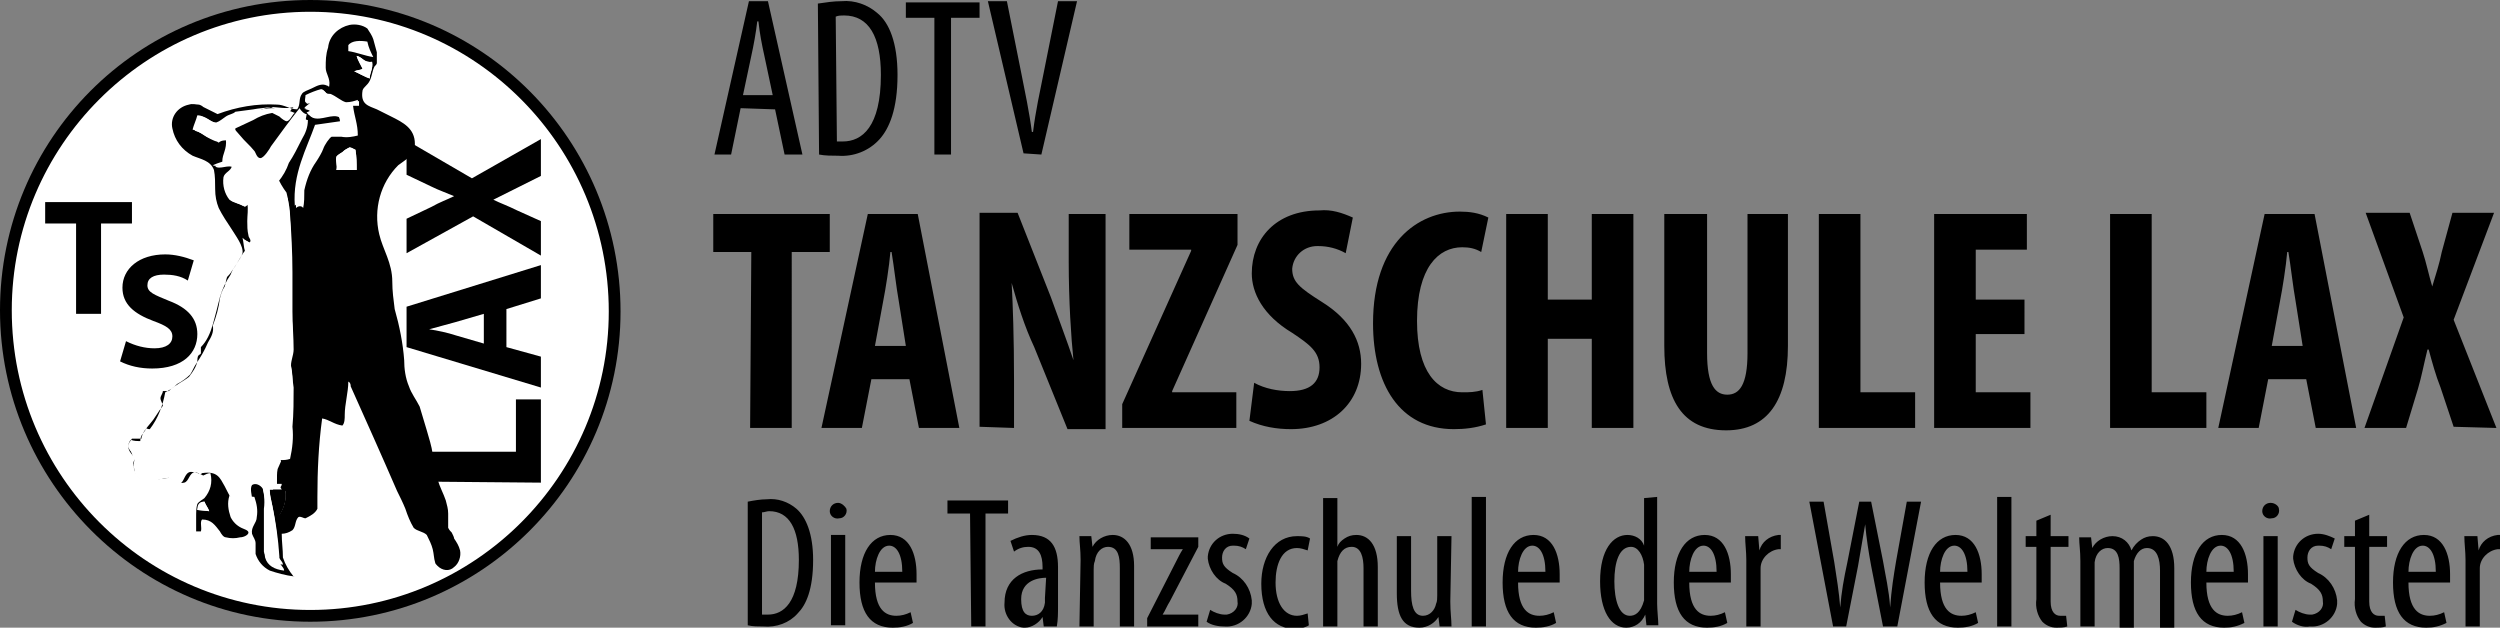 <?xml version="1.0" encoding="utf-8"?>
<!-- Generator: Adobe Illustrator 28.0.0, SVG Export Plug-In . SVG Version: 6.00 Build 0)  -->
<svg version="1.1" id="Ebene_1" xmlns="http://www.w3.org/2000/svg" xmlns:xlink="http://www.w3.org/1999/xlink" x="0px" y="0px"
	 viewBox="0 0 210.3 52.8" style="enable-background:new 0 0 210.3 52.8;" xml:space="preserve">
<rect x="0" y="0" width="210.3" height="52.8" fill="#808080" stroke="none"/>
<style type="text/css">
	.st0{fill:#FFFFFF;}
	.st1{fill:none;stroke:#000000;stroke-width:0.58;}
	.st2{stroke:#000000;stroke-miterlimit:10;}
	.st3{fill:#9E1981;}
	.st4{stroke:#000000;stroke-width:0.23;stroke-miterlimit:10;}
</style>
<path d="M63.1,36h3.5V21.2h3.2V18H60v3.2h3.2L63.1,36L63.1,36z M76.5,31.9l0.8,4.1h3.4l-3.5-18H73l-3.9,18h3.4l0.8-4.1H76.5z
	 M73.6,29.1l0.7-3.8c0.2-1,0.5-2.9,0.6-4.1H75c0.2,1.2,0.4,3,0.6,4.1l0.6,3.8H73.6z M85.3,36v-4c0-3.6-0.1-6.4-0.2-8.2l0,0
	c0.5,1.8,1.1,3.7,1.9,5.4l2.8,6.9H93V18h-3.1v4c0,3.3,0.2,6.4,0.4,8.3l0,0c-0.5-1.5-1.4-3.9-1.9-5.3l-2.8-7.1h-3.2v18L85.3,36z
	 M94.4,36h9.6v-3h-5.4v-0.1l5.5-12.3V18H95v3h5.2v0.1L94.4,34V36L94.4,36z M105.1,35.4c1.1,0.5,2.3,0.7,3.5,0.7
	c3.5,0,5.9-2.2,5.9-5.5c0-1.9-0.9-3.7-3.3-5.2c-1.9-1.2-2.5-1.7-2.5-2.8c0.1-1.1,1-1.9,2.1-1.9h0.1c0.8,0,1.6,0.2,2.3,0.6l0.6-3
	c-0.9-0.4-1.8-0.7-2.8-0.6c-3.7,0-5.7,2.4-5.7,5.3c0,1.6,0.9,3.5,3.4,5c1.5,1,2.3,1.6,2.3,2.9c0,1.3-0.8,2-2.5,2c-1,0-2.1-0.2-3-0.7
	L105.1,35.4L105.1,35.4z M124.7,32.8c-0.6,0.2-1.1,0.2-1.7,0.2c-2.1,0-3.8-1.7-3.8-6c0-4.5,1.8-6.2,3.8-6.2c0.6,0,1.1,0.1,1.6,0.4
	l0.6-2.9c-0.8-0.4-1.6-0.5-2.4-0.5c-3.5,0-7.3,2.6-7.3,9.4c0,5.1,2.2,8.9,6.8,8.9c0.9,0,1.8-0.1,2.7-0.4L124.7,32.8L124.7,32.8z
	 M126.7,18v18h3.5v-7.5h3.7V36h3.5V18h-3.5v7.2h-3.7V18H126.7z M140,18v11.1c0,4.5,1.5,7.1,5.2,7.1c3.5,0,5.2-2.5,5.2-7.1V18H147
	v11.7c0,2.7-0.7,3.5-1.7,3.5s-1.7-0.8-1.7-3.5V18H140z M153,36h8.1v-3h-4.6V18H153V36L153,36z M170.3,25.2h-4.1V21h4.3v-3h-7.8v18
	h8.1v-3h-4.6v-4.9h4.1V25.2L170.3,25.2z M177.5,36h8.1v-3H181V18h-3.5V36L177.5,36z M194,31.9l0.8,4.1h3.4l-3.5-18h-4.2l-3.9,18h3.4
	l0.8-4.1H194z M191.1,29.1l0.7-3.8c0.2-1,0.5-2.9,0.6-4.1h0.1c0.2,1.2,0.4,3,0.6,4.1l0.6,3.8H191.1z M210,36l-3.6-9.1l3.4-9h-3.5
	l-0.9,3.3c-0.2,1-0.5,1.9-0.8,2.9l0,0c-0.3-1-0.5-2-0.8-2.9l-1.1-3.3H199l3.2,8.8l-3.3,9.3h3.5l1-3.3c0.3-1,0.5-2.1,0.8-3.3h0.1
	c0.3,1.1,0.6,2.2,1,3.2l1.1,3.3L210,36z"/>
<path d="M65.2,9.2L66,13h1.5L64.6,0.1H63L60.1,13h1.4l0.8-3.9L65.2,9.2z M62.5,8l0.7-3.3c0.2-0.9,0.4-2,0.5-2.9h0.1
	c0.1,1,0.3,2,0.5,2.9L65,8H62.5z M68.9,13c0.5,0.1,1.1,0.1,1.6,0.1c1.3,0.1,2.6-0.4,3.5-1.4c0.8-0.9,1.5-2.5,1.5-5.4
	c0-2.7-0.7-4.4-1.7-5.2c-0.8-0.7-1.9-1.1-3-1c-0.7,0-1.3,0.1-2,0.2L68.9,13L68.9,13z M70.3,1.4c0.2-0.1,0.5-0.1,0.7-0.1
	c2.1,0,3.1,1.8,3.1,5c0,4.4-1.6,5.6-3.2,5.6c-0.2,0-0.4,0-0.5,0L70.3,1.4L70.3,1.4z M78.5,13H80V1.5h2.4V0.2h-6.2v1.3h2.4V13H78.5z
	 M87.6,13l3-12.9H89l-1.2,6c-0.3,1.5-0.7,3.3-0.9,5h-0.1c-0.2-1.6-0.6-3.5-0.9-5l-1.2-6h-1.6l3,12.8L87.6,13L87.6,13z"/>
<path d="M62.9,52.6c0.4,0.1,0.9,0.1,1.3,0.1c1.1,0.1,2.2-0.3,2.9-1.1c0.7-0.7,1.3-2,1.3-4.5c0-2.2-0.6-3.6-1.4-4.3
	c-0.7-0.6-1.6-0.9-2.5-0.8c-0.5,0-1.1,0.1-1.6,0.2L62.9,52.6L62.9,52.6z M64.1,43.1c0.2,0,0.4-0.1,0.6-0.1c1.7,0,2.5,1.5,2.5,4.1
	c0,3.6-1.3,4.6-2.6,4.6c-0.1,0-0.3,0-0.5,0V43.1L64.1,43.1z M71.1,52.6V45h-1.2v7.6H71.1z M70.5,42.3c-0.4,0-0.7,0.3-0.7,0.7l0,0
	c0,0.4,0.4,0.7,0.8,0.6c0.4,0,0.7-0.4,0.6-0.8C71.1,42.6,70.8,42.3,70.5,42.3z M77.1,49c0-0.2,0-0.4,0-0.7c0-1.7-0.6-3.3-2.2-3.3
	s-2.6,1.5-2.6,4s0.9,3.8,2.8,3.8c0.6,0,1.2-0.1,1.7-0.4l-0.2-0.9c-0.4,0.2-0.8,0.3-1.2,0.3c-0.9,0-1.8-0.5-1.8-2.8L77.1,49z
	 M73.6,48.1c0-1,0.4-2.2,1.2-2.2c0.6,0,1.1,0.7,1.1,2.2H73.6z M81.7,52.7h1.2v-9.5h1.9v-1.1h-5.1v1.1h1.9L81.7,52.7L81.7,52.7z
	 M89,47.7c0-1.7-0.6-2.7-2.2-2.7c-0.6,0-1.2,0.2-1.8,0.5l0.3,0.9c0.4-0.3,0.8-0.4,1.2-0.4c0.9,0,1.2,0.7,1.2,1.7v0.2
	c-1.7,0-3.2,0.8-3.2,2.8c-0.1,1,0.6,2,1.6,2.1h0.1c0.6,0,1.2-0.4,1.5-0.9l0,0l0.1,0.8h1.1C89,52.1,89,51.6,89,51V47.7L89,47.7z
	 M87.9,50.3c0,0.1,0,0.3,0,0.4c-0.1,0.8-0.6,1.1-1.1,1.1s-0.9-0.3-0.9-1.4c0-1.6,1.5-1.8,2.1-1.8L87.9,50.3L87.9,50.3z M90.8,52.7
	H92v-4.8c0-0.2,0-0.5,0.1-0.7c0.1-0.8,0.6-1.2,1.1-1.2c0.9,0,1,0.9,1,1.8v4.9h1.2v-5.1c0-1.8-0.8-2.6-1.8-2.6c-0.7,0-1.4,0.4-1.7,1
	l0,0l-0.1-0.9h-1c0,0.6,0.1,1.1,0.1,2L90.8,52.7L90.8,52.7z M96.5,52.7h4.3v-1h-3l0,0c0.2-0.3,0.4-0.8,0.6-1.1l2.4-4.6v-0.8h-4v1
	h2.7l0,0c-0.2,0.3-0.4,0.7-0.6,1.1L96.5,52V52.7L96.5,52.7z M101.5,52.3c0.4,0.3,1,0.4,1.5,0.4c1.2,0.1,2.2-0.8,2.3-1.9
	c0-0.1,0-0.2,0-0.3c-0.1-1-0.7-1.9-1.6-2.3c-0.8-0.5-0.9-0.8-0.9-1.3s0.3-1,0.9-1h0.1c0.4,0,0.7,0.1,1,0.3l0.3-0.9
	c-0.4-0.3-0.9-0.4-1.4-0.4c-1.1,0-2,0.8-2.1,1.9c0,0.1,0,0.1,0,0.2c0.1,0.9,0.7,1.8,1.5,2.1c0.8,0.5,1,0.9,1,1.5
	c0.1,0.5-0.3,1-0.9,1.1c-0.1,0-0.1,0-0.2,0c-0.4,0-0.9-0.2-1.2-0.4L101.5,52.3L101.5,52.3z M110,51.6c-0.3,0.1-0.6,0.2-0.9,0.2
	c-1.1,0-1.8-1.1-1.8-2.8c0-1.5,0.5-2.9,1.8-2.9c0.3,0,0.6,0.1,0.9,0.2l0.2-1c-0.3-0.2-0.7-0.2-1.1-0.2c-1.9,0-3,1.8-3,4
	c0,2.5,1.1,3.8,2.8,3.8c0.4,0,0.9-0.1,1.2-0.3L110,51.6L110,51.6z M111.3,52.7h1.2v-4.9c0-0.2,0-0.4,0-0.6c0.2-0.8,0.6-1.2,1.2-1.2
	c0.8,0,1,0.9,1,1.8v4.9h1.2v-5c0-1.9-0.8-2.7-1.8-2.7c-0.4,0-0.7,0.1-1,0.3s-0.5,0.4-0.6,0.7l0,0v-4.1h-1.2L111.3,52.7L111.3,52.7z
	 M122.1,45.1h-1.2v5c0,0.2,0,0.5-0.1,0.7c-0.1,0.5-0.5,1-1.1,1c-0.8,0-1-0.9-1-2.1v-4.6h-1.2v4.8c0,1.9,0.5,2.9,1.9,2.9
	c0.7,0,1.3-0.4,1.6-0.9l0,0l0.1,0.8h1c0-0.6-0.1-1.2-0.1-2.1L122.1,45.1L122.1,45.1z M123.8,52.7h1.2V41.8h-1.2V52.7L123.8,52.7z
	 M131.2,49c0-0.2,0-0.4,0-0.7c0-1.7-0.6-3.3-2.2-3.3s-2.6,1.5-2.6,4s0.9,3.8,2.8,3.8c0.6,0,1.2-0.1,1.7-0.4l-0.2-0.9
	c-0.4,0.2-0.8,0.3-1.2,0.3c-0.9,0-1.8-0.5-1.8-2.8L131.2,49z M127.7,48.1c0-1,0.4-2.2,1.2-2.2c0.6,0,1.1,0.7,1.1,2.2H127.7z
	 M138.3,41.9v4l0,0c-0.2-0.6-0.8-0.9-1.4-0.9c-1.2,0-2.3,1.2-2.3,3.9c0,2.5,0.9,3.9,2.2,3.9c0.7,0,1.3-0.4,1.6-1.1l0,0l0.1,0.9h1
	c0-0.4-0.1-1.3-0.1-1.8v-9L138.3,41.9z M138.3,50c0,0.2,0,0.3,0,0.5c-0.3,1.1-0.8,1.3-1.2,1.3c-0.9,0-1.3-1.3-1.3-2.9
	s0.4-2.9,1.4-2.9c0.6,0,1,0.7,1.1,1.5c0,0.2,0,0.3,0,0.5V50L138.3,50z M145.6,49c0-0.2,0-0.4,0-0.7c0-1.7-0.6-3.3-2.2-3.3
	s-2.6,1.5-2.6,4s0.9,3.8,2.8,3.8c0.6,0,1.2-0.1,1.7-0.4l-0.2-0.9c-0.4,0.2-0.8,0.3-1.2,0.3c-0.9,0-1.8-0.5-1.8-2.8L145.6,49z
	 M142.1,48.1c0-1,0.4-2.2,1.2-2.2c0.6,0,1.1,0.7,1.1,2.2H142.1z M146.9,52.7h1.2v-4.2c0-0.2,0-0.5,0-0.7c0-0.8,0.7-1.5,1.5-1.6h0.2
	V45c-0.1,0-0.2,0-0.2,0c-0.8,0.1-1.4,0.6-1.6,1.3l0,0l-0.1-1.2h-1.1c0,0.6,0.1,1.3,0.1,2L146.9,52.7L146.9,52.7z M155.3,52.7l1-5.1
	c0.2-1.2,0.4-2.3,0.6-3.5l0,0c0.1,1.2,0.3,2.4,0.5,3.5l1,5.1h1.2l2-10.5h-1.2l-0.9,5c-0.2,1.2-0.4,2.4-0.5,3.9l0,0
	c-0.1-1.5-0.4-2.7-0.6-3.9l-1-5h-1l-1,5.1c-0.3,1.4-0.5,2.5-0.6,3.8l0,0c-0.1-1.3-0.3-2.5-0.5-3.8l-0.9-5.1h-1.2l2,10.5H155.3z
	 M166.7,49c0-0.2,0-0.4,0-0.7c0-1.7-0.6-3.3-2.2-3.3s-2.6,1.5-2.6,4s0.9,3.8,2.8,3.8c0.6,0,1.2-0.1,1.7-0.4l-0.2-0.9
	c-0.4,0.2-0.8,0.3-1.2,0.3c-0.9,0-1.8-0.5-1.8-2.8L166.7,49z M163.2,48.1c0-1,0.4-2.2,1.2-2.2c0.6,0,1.1,0.7,1.1,2.2H163.2z
	 M168,52.7h1.2V41.8H168V52.7L168,52.7z M171.3,43.8v1.3h-0.9V46h0.9v4.4c-0.1,0.7,0.1,1.4,0.5,1.9c0.3,0.3,0.7,0.5,1.2,0.5
	c0.3,0,0.6,0,0.9-0.1l-0.1-0.9c-0.2,0-0.3,0-0.5,0c-0.4,0-0.8-0.3-0.8-1.2V46h1.5v-0.9h-1.5v-1.8L171.3,43.8L171.3,43.8z M175,52.7
	h1.2v-4.8c0-0.2,0-0.4,0-0.6c0.1-0.8,0.6-1.2,1.1-1.2c0.9,0,1,0.9,1,1.7v5h1.2v-4.9c0-0.2,0-0.4,0-0.7c0.2-0.7,0.6-1.1,1.1-1.1
	c0.9,0,1.1,1,1.1,1.9v4.8h1.2v-5c0-1.9-0.8-2.7-1.8-2.7c-0.4,0-0.7,0.1-1,0.3s-0.6,0.5-0.8,0.9l0,0c-0.2-0.7-0.8-1.2-1.6-1.2
	c-0.7,0-1.4,0.4-1.7,1l0,0l-0.1-0.9h-1c0,0.6,0.1,1.1,0.1,2V52.7L175,52.7z M189.1,49c0-0.2,0-0.4,0-0.7c0-1.7-0.6-3.3-2.2-3.3
	s-2.6,1.5-2.6,4s0.9,3.8,2.8,3.8c0.6,0,1.1-0.1,1.7-0.4l-0.2-0.9c-0.4,0.2-0.8,0.3-1.2,0.3c-0.9,0-1.8-0.5-1.8-2.8L189.1,49z
	 M185.6,48.1c0-1,0.4-2.2,1.2-2.2c0.6,0,1.1,0.7,1.1,2.2H185.6z M191.6,52.7v-7.6h-1.2v7.6H191.6z M191,42.3c-0.4,0-0.7,0.3-0.7,0.7
	l0,0c0,0.4,0.4,0.7,0.8,0.6c0.4,0,0.7-0.4,0.6-0.8C191.7,42.6,191.4,42.3,191,42.3z M192.8,52.3c0.4,0.3,1,0.5,1.5,0.4
	c1.2,0.1,2.2-0.8,2.3-1.9c0-0.1,0-0.2,0-0.3c-0.1-1-0.7-1.9-1.6-2.3c-0.8-0.5-0.9-0.8-0.9-1.3s0.3-1,0.9-1h0.1c0.4,0,0.7,0.1,1,0.3
	l0.3-0.9c-0.4-0.2-0.9-0.4-1.4-0.4c-1.1,0-2,0.8-2.1,1.9c0,0.1,0,0.1,0,0.2c0.1,0.9,0.7,1.8,1.5,2.1c0.8,0.5,1,0.9,1,1.5
	c0.1,0.5-0.3,1-0.9,1.1c-0.1,0-0.1,0-0.2,0c-0.4,0-0.9-0.2-1.2-0.4L192.8,52.3L192.8,52.3z M198.1,43.8v1.3h-0.9V46h0.9v4.4
	c-0.1,0.7,0.1,1.4,0.5,1.9c0.3,0.3,0.7,0.5,1.2,0.5c0.3,0,0.6,0,0.9-0.1l-0.1-0.9c-0.2,0-0.3,0-0.5,0c-0.4,0-0.8-0.3-0.8-1.2V46h1.5
	v-0.9h-1.5v-1.8L198.1,43.8L198.1,43.8z M206.1,49c0-0.2,0-0.4,0-0.7c0-1.7-0.6-3.3-2.2-3.3s-2.6,1.5-2.6,4s0.9,3.8,2.8,3.8
	c0.6,0,1.1-0.1,1.7-0.4l-0.2-0.9c-0.4,0.2-0.8,0.3-1.2,0.3c-0.9,0-1.8-0.5-1.8-2.8L206.1,49z M202.6,48.1c0-1,0.4-2.2,1.2-2.2
	c0.6,0,1.1,0.7,1.1,2.2H202.6z M207.4,52.7h1.2v-4.2c0-0.2,0-0.5,0-0.7c0-0.8,0.7-1.5,1.5-1.6h0.2V45c-0.1,0-0.2,0-0.2,0
	c-0.8,0.1-1.4,0.6-1.6,1.3l0,0l-0.1-1.2h-1.1c0,0.6,0.1,1.3,0.1,2L207.4,52.7L207.4,52.7z"/>
<path d="M26.1,52.3c14.4,0,26.1-11.7,26.1-26.1S40.6,0,26.1,0S0,11.7,0,26.1S11.7,52.3,26.1,52.3L26.1,52.3L26.1,52.3z"/>
<path class="st0" d="M26.1,51.6c14,0,25.4-11.4,25.4-25.4S40.2,0.7,26.1,0.7c-14,0-25.4,11.4-25.4,25.4
	C0.7,40.2,12.1,51.6,26.1,51.6L26.1,51.6z"/>
<path class="st1" d="M26.1,51.6c14,0,25.4-11.4,25.4-25.4S40.2,0.7,26.1,0.7c-14,0-25.4,11.4-25.4,25.4
	C0.7,40.2,12.1,51.6,26.1,51.6L26.1,51.6z"/>
<path class="st0" d="M30.9,3.4c0.1,0.4,0.3,0.9,0.5,1.3c-0.7-0.1-1.4-0.3-2.1-0.5V3.7C29.5,3.4,30.3,3.4,30.9,3.4L30.9,3.4z"/>
<path d="M24.8,48.5L24.8,48.5c-0.8-0.1-1.5-0.3-2.1-0.5c-0.6-0.3-1-0.8-1.2-1.4c0-0.3,0-0.6,0-0.9s-0.2-0.5-0.3-0.8
	c-0.1-0.6,0.4-0.9,0.4-1.4c0.1-0.6,0-1.1-0.2-1.7c-0.5-0.1-0.8,0.2-1.1,0.2s-0.4-0.4-0.8-0.2c-0.1,0-0.2-0.2-0.2-0.1
	c-0.2,0.6-0.1,1.2,0.1,1.8c0.2,0.4,0.5,0.7,0.9,0.9c0.2,0.1,0.6,0.2,0.6,0.4s-0.4,0.4-0.7,0.4c-0.4,0.1-0.8,0.1-1.2,0
	c-0.2,0-0.4-0.3-0.5-0.5c-0.4-0.5-0.7-1-1.5-1c-0.2,0.2,0,0.7-0.1,1h-0.4c0-0.4,0-0.8,0-1.2s0-0.8,0.1-1.1c0.1-0.2,0.5-0.4,0.6-0.5
	c0.5-0.6,0.7-1.3,0.5-2.1c-0.2,0-0.4,0.1-0.6,0.2c-0.2-0.1-0.5-0.2-0.7-0.3c-0.5,0.1-0.5,0.8-0.9,0.9s-0.8-0.1-1.2-0.4
	c-0.7,0-1.8,0.4-2.4,0.1c-0.5-0.2-0.9-1.2-0.5-1.7c-0.2-0.3-0.6-0.6-0.6-1s0.2-0.5,0.3-0.7h0.8c0-0.2,0.1-0.3,0.1-0.4
	c0.2-0.4,0.6-0.8,0.9-1.2l0.4-0.6c0.1-0.2,0.4-0.5,0.4-0.6s-0.2-0.4-0.2-0.6s0.2-0.4,0.2-0.6h0.5c0.5-0.5,1.2-0.8,1.7-1.2
	c0.3-0.4,0.6-0.8,0.7-1.3c0-0.1,0-0.4,0.1-0.5s0.2-0.1,0.2-0.2v-0.5c0.5-0.5,0.8-1.2,1-1.9c0.2-0.7,0.4-1.5,0.6-2.3
	c0.2-0.7,0.5-1.3,0.9-1.9c0.1-0.3,0.3-0.6,0.5-0.9s0.4-0.6,0.5-0.9c0.1-0.6-0.6-1.5-0.9-2c-0.4-0.6-0.8-1.2-1.1-1.8
	c-0.2-0.5-0.3-1-0.3-1.6c0-0.5,0-1.1-0.1-1.6c-0.3-0.8-1.1-0.9-1.8-1.2c-0.9-0.5-1.5-1.3-1.7-2.3c-0.2-0.9,0.4-1.8,1.4-2
	c0.3-0.1,0.6,0,0.8,0c0.1,0,0.3,0.1,0.4,0.2c0.4,0.2,0.8,0.4,1.2,0.6c1.6-0.6,3.3-0.9,5-0.8c0.6,0,1.1,0.4,1.7,0.4
	c0.3-0.4,0.1-0.9,0.4-1.3c0.1-0.2,0.5-0.3,0.9-0.5s0.8-0.4,1.2-0.2c0.1,0,0.2,0.2,0.2,0c0.1-0.6-0.3-1-0.3-1.5c0-0.6,0-1.1,0.2-1.7
	c0.1-1,0.9-1.7,1.8-1.9c0.5-0.1,1.1,0,1.5,0.3c0.2,0.3,0.4,0.6,0.5,0.9c0.1,0.4,0.2,0.7,0.3,1.1c0,0.3,0,0.6,0,0.9
	c0,0.1-0.1,0.2-0.2,0.3c-0.2,0.4-0.2,0.8-0.4,1.2s-0.5,0.5-0.6,0.8c-0.2,1.2,0.5,1.3,1.2,1.6l1.2,0.6c1,0.5,2,1,2,2.3
	c0,1-0.9,1.4-1.4,1.8c-1.5,1.5-2.1,3.7-1.6,5.8c0.3,1.3,1.1,2.4,1.1,4c0,0.8,0.1,1.5,0.2,2.3c0.4,1.4,0.7,2.9,0.8,4.3
	c0,0.7,0.1,1.5,0.4,2.2c0.2,0.6,0.6,1.1,0.9,1.7c0.2,0.7,0.4,1.3,0.6,2c0.2,0.7,0.4,1.3,0.5,2s0.2,1.4,0.4,2.1s0.5,1.2,0.7,1.8
	c0.1,0.4,0.2,0.7,0.2,1.1c0,0.4,0,0.8,0,1.2c0.1,0.2,0.2,0.3,0.3,0.4c0.1,0.2,0.2,0.4,0.2,0.5c0.2,0.3,0.4,0.6,0.5,1
	c0.1,0.5-0.1,1.1-0.5,1.4c-0.4,0.4-1,0.3-1.4-0.1c-0.1-0.1-0.2-0.2-0.2-0.3c-0.1-0.3-0.1-0.7-0.2-1.1c-0.1-0.4-0.3-0.8-0.5-1.2
	c-0.3-0.3-0.8-0.3-1.1-0.6c-0.3-0.5-0.5-1-0.7-1.6c-0.2-0.5-0.5-1.1-0.7-1.5c-1.3-3-2.6-5.9-3.9-8.8c0-0.1,0-0.3-0.2-0.4
	c0,0.9-0.3,1.9-0.3,2.8c0,0.3,0,0.7-0.2,0.9c-0.7-0.1-1.1-0.5-1.7-0.6c-0.3,2.2-0.4,4.4-0.4,6.6c0,0.3,0,0.7,0,1
	c-0.2,0.4-0.6,0.6-1,0.8c-0.2,0-0.4-0.2-0.6-0.1c-0.3,0.3-0.2,0.8-0.5,1.1c-0.3,0.2-0.6,0.3-0.9,0.3c0,0.7,0.1,1.3,0.1,2
	c0.2,0.6,0.5,1.1,0.9,1.6L24.8,48.5z M29.3,3.8v0.5c0.7,0.1,1.4,0.4,2.1,0.5C31.2,4.4,31,4,30.9,3.5C30.3,3.4,29.6,3.4,29.3,3.8
	L29.3,3.8z M30.5,5.8C30.3,5.9,30,5.9,29.8,6c0.5,0.2,0.9,0.5,1.3,0.6c0-0.5,0.3-0.8,0.2-1.4c-0.7,0.1-0.8-0.4-1.3-0.5
	C30.1,5.1,30.4,5.4,30.5,5.8L30.5,5.8z M29.1,8.6c-0.4-0.1-0.8-0.5-1.3-0.7c-0.1,0-0.3,0-0.4-0.1S27.2,7.5,27,7.5
	c-0.4,0.1-0.9,0.3-1.3,0.5c0,0.2-0.1,0.5,0,0.6s0.3-0.1,0.4,0c-0.1,0.2-0.4,0.3-0.5,0.5c0.2,0.1,0.4,0.1,0.5,0.2
	c-0.1,0.1-0.3,0.1-0.3,0.2c0.2,0.1,0.3,0.3,0.4,0.3c0.6,0.3,1.6-0.4,2.3-0.1c0,0.2,0.1,0.3,0.1,0.5c-0.7,0.1-1.4,0.2-2.1,0.3
	c-0.7,2-1.9,4.1-1.7,6.8c0.2-0.2,0.5-0.2,0.6,0c0.1-0.4,0-1,0.1-1.5c0.2-0.9,0.5-1.7,1-2.4c0.2-0.3,0.4-0.7,0.6-1.1s0.5-0.9,0.7-1
	c0.3,0,0.5,0,0.8,0c0.5,0.1,0.9,0,1.4-0.1c0-1-0.4-1.6-0.4-2.5h0.5V8.4C29.8,8.5,29.5,8.6,29.1,8.6L29.1,8.6z M22.7,9
	c-0.5,0.1-0.9,0.1-1.4,0.2l-1.5,0.2c-0.2,0.2-0.5,0.2-0.8,0.4s-0.5,0.4-0.8,0.5c-0.6,0-0.9-0.6-1.6-0.6c-0.1,0.4-0.3,0.8-0.4,1.2
	c0.4,0.1,0.7,0.3,1,0.5s0.7,0.4,1,0.5c0.2-0.2,0.5-0.3,0.8-0.2c0.1,0.9-0.3,1.2-0.3,1.9c-0.3,0.1-0.6,0.2-0.8,0.3
	c0.4,0.2,1.1-0.2,1.6,0.1c-0.1,0.4-0.6,0.5-0.7,0.9c-0.1,0.7,0.1,1.4,0.5,1.9c0.4,0.3,0.8,0.3,1.1,0.5c0.1,0,0.2-0.2,0.4-0.2
	c0.1,0.5,0,1,0,1.5c0,0.4,0,0.8,0.1,1.2c0,0.2,0.3,0.4,0.1,0.6c-0.2-0.1-0.4-0.2-0.6-0.4c0.1,0.4,0.1,0.8,0.2,1.1
	c-0.4,0.5-0.7,1.2-1.1,1.7c-0.1,0.2-0.3,0.4-0.4,0.5c-0.1,0.3-0.1,0.5-0.2,0.8c-0.2,0.3-0.3,0.6-0.4,1c-0.1,0.8-0.3,1.5-0.6,2.3
	c0.1,0.5-0.1,0.9-0.4,1.4c-0.3,0.7-0.6,1.2-1,1.8c-0.2,0.3-0.3,0.6-0.5,0.9c-0.3,0.3-0.7,0.6-1.1,0.8c-0.3,0.3-0.6,0.5-1,0.7
	c-0.2,1.1-0.6,2.2-1.3,3.1c-0.1,0-0.2,0-0.3-0.1c-0.1,0.4-0.5,0.5-0.5,1.1c-0.3,0-0.5,0-0.8-0.1c-0.1,0.1-0.2,0.3-0.2,0.5
	c0,0.4,0.4,0.6,0.5,0.9s-0.1,0.4-0.1,0.6c0,0.5,0.4,0.9,0.9,1c0.3,0,0.7-0.1,1-0.1s0.7-0.1,1-0.2c0.3,0.1,0.5,0.5,0.9,0.5
	s0.4-0.9,0.9-1c0.3,0,0.5,0.1,0.8,0.2c0.1,0,0-0.2,0.2-0.1c1.3-0.2,1.5,0.4,1.9,1.1c0.2,0.4,0.4,0.8,0.6,1.1c0.3-0.1,0.5,0,0.8,0.1
	c0.2-0.1,0.6-0.1,0.9-0.2c0-0.2-0.1-0.8,0-1.1c0.3-0.2,0.8,0,0.9,0.3c0.2,0.7,0.3,1.5,0.2,2.2c0,0.7,0,1.4,0,2c0,0.5,0,1.1,0,1.6
	c0.2,0.7,0.8,1,1.6,1.1c0-0.3-0.4-0.5-0.4-0.8c0-0.1,0-0.3,0-0.4c-0.1-1.4-0.3-2.9-0.6-4.3c-0.1-0.4-0.2-0.9-0.2-1.3
	c0.3,0,0.7,0,1,0c0-0.1-0.1-0.1-0.1-0.2s0.1-0.2,0.1-0.3s-0.2-0.4-0.3-0.6c0.1-0.1,0.1-0.3,0.1-0.5c0.6-0.1,0-0.4,0.1-0.9
	c0.3,0,0.5,0,0.8-0.1c0.2-0.9,0.3-1.8,0.2-2.7c0-1.1,0.1-2.3,0.1-3.3c0-0.6-0.1-1.2-0.2-1.7s0.2-1,0.2-1.5c0.1-1-0.1-2.1-0.1-3.2
	s0-2.2,0-3.3c0-1.6,0-3.3-0.2-4.8c0-0.5-0.1-1-0.2-1.4c-0.3-0.4-0.6-0.9-0.8-1.4c0.4-0.5,0.7-1,0.9-1.6c0.4-0.7,0.7-1.3,1.1-2
	c0.3-0.5,0.4-1,0.5-1.6c-0.2,0-0.5-0.3-0.6-0.5c-0.8,1-1.6,2.1-2.4,3.2c-0.1,0.2-0.6,1-0.9,1s-0.4-0.5-0.5-0.6
	c-0.4-0.5-0.8-0.8-1.2-1.3s-0.6-0.5-0.5-1.1l1.5-0.7c0.5-0.3,1.1-0.5,1.6-0.6c0.2,0.1,0.4,0.2,0.6,0.3s0.5,0.4,0.6,0.4
	c0.3,0,0.5-0.6,0.7-0.7C24.1,9.2,23.4,9,22.7,9L22.7,9z M29.4,12.4c-0.2,0.1-0.4,0.2-0.6,0.4c-0.2,0.1-0.5,0.3-0.5,0.4
	c-0.1,0.3,0.1,0.7,0,1.1c0.6,0,1.1,0,1.7,0c0-0.6,0-1.1-0.1-1.7C29.6,12.5,29.5,12.4,29.4,12.4L29.4,12.4z M23.8,40.1h0.3
	c0-0.3,0-0.7-0.2-0.8C23.9,39.6,23.8,39.9,23.8,40.1L23.8,40.1z M23.5,43.3c0.4-0.6,0.6-1.3,0.5-2h-0.8C23.2,42,23.4,42.6,23.5,43.3
	L23.5,43.3z M16.6,42.9l1,0.1c-0.1-0.3-0.3-0.5-0.4-0.8C16.8,42.2,16.7,42.5,16.6,42.9L16.6,42.9z"/>
<path class="st0" d="M30,4.7c0.5,0.1,0.6,0.6,1.3,0.5c0.1,0.6-0.2,0.9-0.2,1.4c-0.5-0.2-0.9-0.4-1.3-0.6c0.2-0.1,0.5-0.1,0.7-0.2
	C30.3,5.4,30.1,5.1,30,4.7L30,4.7z"/>
<path class="st0" d="M30.2,8.5v0.4h-0.5c0.1,0.9,0.4,1.5,0.4,2.5c-0.4,0.1-0.9,0.2-1.4,0.1c-0.3,0-0.5,0-0.8,0
	c-0.2,0.1-0.6,0.7-0.7,1s-0.4,0.8-0.6,1.1c-0.5,0.7-0.8,1.5-1,2.4c0,0.5,0,1.1-0.1,1.5c-0.1-0.2-0.4-0.2-0.6,0
	c-0.1-2.7,1-4.8,1.7-6.8c0.7-0.1,1.4-0.2,2.1-0.3c0-0.2,0-0.3-0.1-0.5c-0.6-0.4-1.6,0.3-2.3,0c-0.2-0.1-0.2-0.2-0.4-0.3
	c0-0.2,0.2-0.2,0.3-0.2c-0.2-0.1-0.3-0.2-0.5-0.2c0.1-0.2,0.4-0.3,0.5-0.5c-0.1-0.1-0.3,0.1-0.4,0s-0.1-0.4,0-0.6
	c0.4-0.2,0.8-0.3,1.3-0.5c0.2,0,0.3,0.2,0.4,0.3s0.3,0,0.4,0.1c0.4,0.2,0.8,0.6,1.3,0.7C29.4,8.6,29.8,8.6,30.2,8.5L30.2,8.5z"/>
<path class="st0" d="M24.8,9.5c-0.2,0.1-0.4,0.7-0.7,0.7c-0.1,0-0.4-0.2-0.6-0.4c-0.2-0.1-0.4-0.2-0.6-0.3c-0.6,0.1-1.1,0.3-1.6,0.6
	l-1.5,0.7c-0.1,0.5,0.3,0.8,0.5,1.1s0.8,0.8,1.2,1.3c0.1,0.1,0.4,0.6,0.5,0.6s0.8-0.8,0.9-1c0.8-1.1,1.6-2.1,2.4-3.2
	c0.1,0.2,0.4,0.5,0.6,0.5c0,0.6-0.2,1.1-0.5,1.6c-0.4,0.8-0.7,1.4-1.1,2c-0.2,0.6-0.5,1.1-0.9,1.6c0.3,0.5,0.5,0.9,0.8,1.4
	c0.1,0.5,0.2,0.9,0.2,1.4c0.1,1.4,0.2,3.1,0.2,4.8c0,1.1,0,2.2,0,3.3s0.1,2.2,0.1,3.2c0,0.5-0.3,1.1-0.2,1.5s0.1,1.1,0.2,1.7
	c0,1,0,2.2-0.1,3.3c0.1,0.9,0,1.8-0.2,2.7c-0.3,0.1-0.5,0.1-0.8,0.1c-0.1,0.5,0.6,0.7-0.1,0.9c0,0.2-0.1,0.3-0.1,0.5
	s0.3,0.4,0.3,0.6s-0.1,0.2-0.1,0.3s0.1,0.1,0.1,0.2c-0.3,0-0.7,0-1,0c0,0.5,0.1,0.9,0.2,1.3c0.3,1.4,0.5,2.8,0.6,4.3
	c0,0.1,0,0.3,0,0.4c0,0.3,0.4,0.5,0.4,0.8c-0.8-0.1-1.4-0.4-1.6-1.1c-0.1-0.5-0.1-1.1,0-1.6c0-0.7,0-1.3,0-2c0.1-0.7,0-1.5-0.2-2.2
	c-0.2-0.3-0.6-0.5-0.9-0.3c-0.2,0.3,0,0.9,0,1.1C21,42,20.6,42,20.3,42.1c-0.2-0.1-0.5-0.2-0.8-0.1c-0.2-0.3-0.4-0.7-0.6-1.1
	c-0.4-0.7-0.6-1.3-1.9-1.1c-0.1,0,0,0.2-0.2,0.1c-0.2-0.2-0.5-0.2-0.8-0.2c-0.5,0.1-0.5,0.9-0.9,1s-0.6-0.3-0.9-0.5
	c-0.3,0-0.6,0.1-1,0.2c-0.3,0.1-0.7,0.1-1,0.1c-0.5-0.1-0.9-0.5-0.9-1c0-0.3,0.2-0.4,0.1-0.6S11,38.1,11,37.7c0-0.2,0.2-0.4,0.2-0.5
	c0.3,0,0.5,0.1,0.8,0.1c0-0.5,0.3-0.7,0.5-1.1c0.1,0,0.2,0.1,0.3,0.1c0.7-0.9,1.1-2,1.3-3.1c0.4-0.2,0.7-0.4,1-0.7
	c0.4-0.2,0.8-0.5,1.1-0.8c0.2-0.3,0.4-0.6,0.5-0.9c0.4-0.6,0.6-1.1,1-1.8c0.2-0.5,0.5-0.8,0.4-1.4c0.3-0.7,0.6-1.5,0.6-2.3
	c0.1-0.4,0.2-0.7,0.4-1c0.1-0.3,0.1-0.6,0.2-0.8c0.1-0.2,0.2-0.4,0.4-0.5c0.3-0.5,0.7-1.2,1.1-1.7c-0.1-0.4-0.1-0.8-0.2-1.1
	c0.2,0.1,0.4,0.2,0.6,0.4c0.1-0.2-0.1-0.4-0.1-0.6C21,19.5,21,19.1,21,18.7c0-0.5,0-1,0-1.5c-0.2,0-0.2,0.1-0.4,0.2
	c-0.3-0.2-0.7-0.3-1.1-0.5C19,16.4,18.8,15.7,19,15c0.1-0.4,0.5-0.5,0.7-0.9c-0.5-0.3-1.2,0.2-1.6-0.1c0.3-0.1,0.5-0.2,0.8-0.3
	c0-0.7,0.4-1,0.3-1.9c-0.3,0-0.6,0-0.8,0.2c-0.3-0.2-0.7-0.4-1-0.5c-0.3-0.2-0.6-0.4-1-0.5c0.1-0.4,0.3-0.8,0.4-1.2
	c0.7,0,1,0.6,1.6,0.6c0.3,0,0.5-0.3,0.8-0.5s0.6-0.1,0.8-0.4l1.5-0.2c0.5-0.1,0.9-0.2,1.4-0.2C23.4,9.1,24.1,9.2,24.8,9.5L24.8,9.5z
	"/>
<path class="st0" d="M29.9,12.6c0.1,0.6,0.1,1.1,0.1,1.7c-0.6,0-1.1,0-1.7,0c0.1-0.4-0.1-0.8,0-1.1c0-0.1,0.4-0.3,0.5-0.4
	c0.2-0.2,0.4-0.3,0.6-0.4C29.6,12.4,29.7,12.5,29.9,12.6L29.9,12.6z"/>
<path class="st2" d="M23.9,39.4c0.2,0.1,0.2,0.5,0.2,0.8h-0.3C23.8,39.9,23.8,39.6,23.9,39.4L23.9,39.4z"/>
<path class="st3" d="M23.1,41.3h0.8c0.1,0.7-0.1,1.4-0.5,2C23.4,42.6,23.2,42,23.1,41.3L23.1,41.3z"/>
<path class="st4" d="M23.1,41.3h0.8c0.1,0.7-0.1,1.4-0.5,2C23.4,42.6,23.2,42,23.1,41.3L23.1,41.3z"/>
<path class="st0" d="M17.2,42.2c0.1,0.3,0.3,0.5,0.4,0.8l-1-0.1C16.6,42.5,16.7,42.2,17.2,42.2L17.2,42.2z"/>
<path d="M45.5,40.6v-7h-2.1V38h-9.2v2.5L45.5,40.6z M42.6,26l2.9-0.9v-2.8l-11.3,3.5v3.4l11.3,3.4V30l-2.9-0.8V26z M40.7,28.9
	l-2.4-0.7c-0.6-0.2-1.5-0.4-2.2-0.5l0,0c0.7-0.2,1.5-0.4,2.2-0.6l2.4-0.7V28.9L40.7,28.9z M45.5,11.7L39.7,15l-5.5-3.2v2.9l2.1,1
	c0.6,0.3,1.2,0.5,1.9,0.8l0,0c-0.6,0.3-1.2,0.5-1.9,0.9l-2.1,1v2.9l5.6-3.1l5.7,3.3v-2.9l-2-0.9c-0.8-0.4-1.4-0.6-2-0.9l0,0
	c0.6-0.3,1.2-0.6,2-1l2-1V11.7L45.5,11.7z"/>
<path d="M10.1,30.4c0.8,0.4,1.7,0.6,2.7,0.6c2.6,0,3.8-1.3,3.8-2.9c0-1.3-0.8-2.2-2.4-2.8c-1.2-0.5-1.8-0.7-1.8-1.3s0.5-0.9,1.4-0.9
	c0.7,0,1.4,0.1,2,0.5l0.5-1.7c-0.8-0.3-1.6-0.5-2.4-0.5c-2.2,0-3.6,1.2-3.6,2.8c0,1.4,1,2.2,2.6,2.8c1.1,0.4,1.6,0.7,1.6,1.3
	s-0.5,1-1.5,1c-0.8,0-1.6-0.2-2.4-0.6L10.1,30.4L10.1,30.4z"/>
<polygon points="6.4,26.4 8.5,26.4 8.5,18.8 11.1,18.8 11.1,17 3.8,17 3.8,18.8 6.4,18.8 "/>
</svg>
